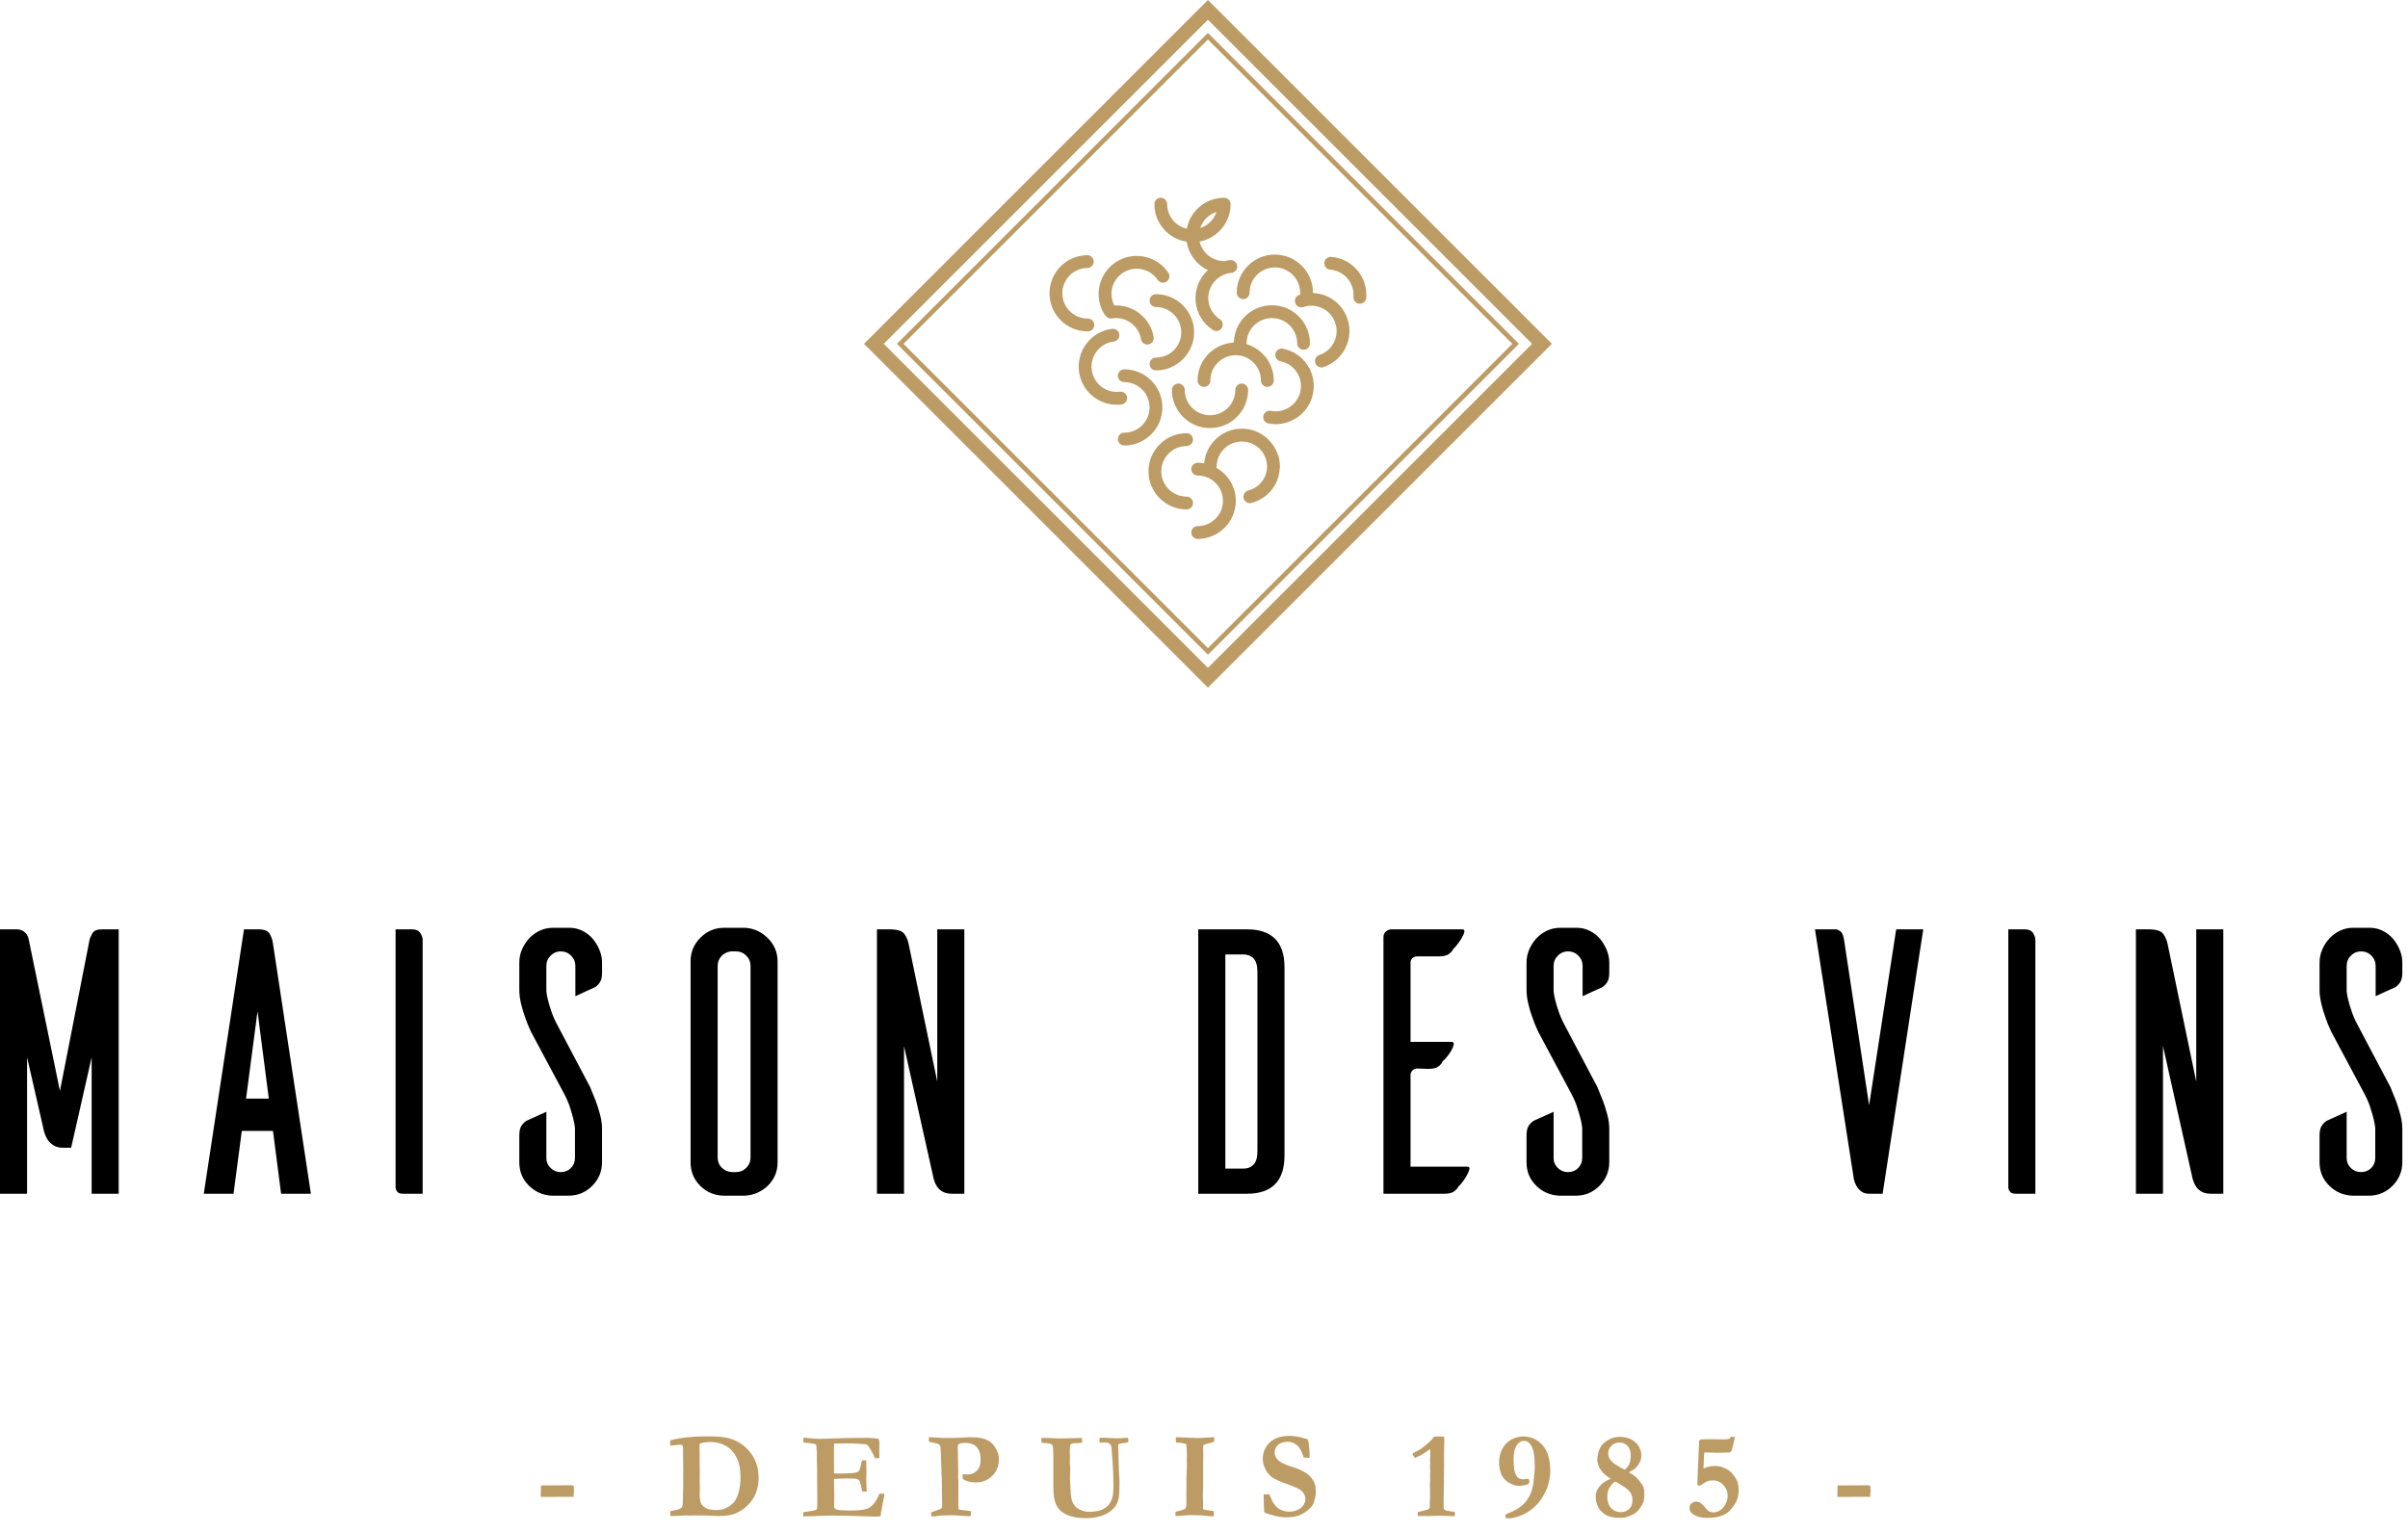 <?xml version="1.0" encoding="UTF-8"?> <svg xmlns="http://www.w3.org/2000/svg" width="132" height="84" viewBox="0 0 132 84"><g fill="none" fill-rule="evenodd"><path fill="#000" d="M41.142 63.465C41.142 63.691 41.064 63.882 40.908 64.037 40.753 64.193 40.562 64.27 40.336 64.27L40.124 64.27C39.898 64.257 39.711 64.175 39.563 64.026 39.414 63.878 39.34 63.691 39.34 63.465L39.34 52.972C39.34 52.747 39.414 52.559 39.563 52.411 39.711 52.263 39.891 52.181 40.103 52.167L40.336 52.167C40.562 52.167 40.753 52.245 40.908 52.4 41.064 52.556 41.142 52.747 41.142 52.972L41.142 63.465zM40.845 50.874L39.7 50.874C39.192 50.874 38.757 51.054 38.396 51.415 38.037 51.775 37.856 52.209 37.856 52.718L37.856 63.741C37.856 64.249 38.037 64.68 38.396 65.033 38.757 65.386 39.192 65.563 39.7 65.563L40.845 65.563C41.085 65.549 41.314 65.493 41.534 65.394 41.753 65.294 41.943 65.164 42.106 65.002 42.269 64.839 42.396 64.652 42.488 64.44 42.579 64.228 42.625 63.995 42.625 63.741L42.625 52.718C42.625 52.224 42.448 51.8 42.095 51.447 41.742 51.093 41.325 50.903 40.845 50.874L40.845 50.874zM5.055 51.192C4.977 51.347 4.932 51.446 4.918 51.488L3.286 59.819 1.569 51.488C1.54 51.362 1.491 51.26 1.421 51.182 1.349 51.104 1.279 51.051 1.208 51.022 1.124 50.98 1.025 50.96.912 50.96L0 50.96 0 65.457 1.484 65.457 1.484 57.975 2.353 61.768C2.367 61.853 2.392 61.96 2.427 62.087 2.463 62.213 2.519 62.342 2.596 62.469 2.674 62.596 2.784 62.705 2.925 62.797 3.066 62.89 3.243 62.935 3.455 62.935L3.9 62.935 5.024 57.975 5.024 65.457 6.507 65.457 6.507 50.96 5.575 50.96C5.307 50.96 5.134 51.037 5.055 51.192M32.475 51.457C32.321 51.281 32.134 51.139 31.916 51.033 31.698 50.928 31.469 50.875 31.23 50.875L30.302 50.875C30.049 50.875 29.809 50.928 29.584 51.033 29.359 51.141 29.166 51.282 29.004 51.458 28.843 51.635 28.713 51.836 28.614 52.063 28.515 52.29 28.467 52.53 28.467 52.785L28.467 54.271C28.467 54.511 28.498 54.767 28.562 55.035 28.626 55.304 28.7 55.552 28.784 55.779 28.869 56.033 28.975 56.295 29.102 56.564L30.883 59.897C31.038 60.18 31.155 60.442 31.232 60.683 31.31 60.923 31.37 61.129 31.412 61.298 31.469 61.497 31.505 61.681 31.519 61.849L31.519 63.485C31.519 63.711 31.444 63.899 31.296 64.048 31.148 64.196 30.96 64.271 30.734 64.271 30.523 64.271 30.338 64.196 30.183 64.047 30.028 63.897 29.95 63.715 29.95 63.502L29.95 60.964C29.752 61.049 29.54 61.144 29.315 61.25 29.088 61.356 28.94 61.423 28.869 61.451 28.77 61.508 28.679 61.597 28.594 61.716 28.509 61.836 28.467 62.017 28.467 62.257L28.467 63.741C28.467 64.235 28.639 64.656 28.983 65.002 29.328 65.348 29.746 65.535 30.239 65.563L31.167 65.563C31.673 65.563 32.106 65.384 32.465 65.023 32.823 64.662 33.002 64.228 33.002 63.719L33.002 61.897C33.002 61.657 32.967 61.402 32.898 61.134 32.827 60.865 32.75 60.618 32.666 60.392 32.567 60.137 32.462 59.876 32.35 59.608L30.603 56.3C30.449 56.018 30.329 55.757 30.245 55.517 30.162 55.276 30.098 55.072 30.056 54.902 30 54.705 29.964 54.52 29.95 54.35L29.95 52.972C29.95 52.746 30.028 52.557 30.183 52.4 30.338 52.245 30.523 52.167 30.734 52.167 30.96 52.167 31.151 52.245 31.307 52.4 31.462 52.557 31.54 52.746 31.54 52.972L31.54 54.626C31.721 54.542 31.926 54.446 32.156 54.34 32.386 54.234 32.536 54.166 32.606 54.139 32.703 54.082 32.793 53.995 32.877 53.874 32.961 53.754 33.002 53.574 33.002 53.333L33.002 52.782C33.002 52.542 32.953 52.305 32.854 52.072 32.756 51.839 32.629 51.634 32.475 51.457M22.574 50.959L21.684 50.959 21.684 65.139C21.698 65.21 21.729 65.281 21.779 65.351 21.828 65.422 21.938 65.457 22.108 65.457L23.168 65.457 23.168 51.532C23.168 51.418 23.125 51.295 23.04 51.161 22.955 51.026 22.8 50.959 22.574 50.959M13.488 60.241L14.117 55.453 14.735 60.241 13.488 60.241zM14.785 51.203C14.692 51.04 14.483 50.959 14.159 50.959L13.375 50.959 11.17 65.457 12.802 65.457 13.255 62.012 14.964 62.012 15.409 65.457 17.042 65.457 14.964 51.743C14.936 51.545 14.876 51.365 14.785 51.203L14.785 51.203zM110.98 50.959L110.09 50.959 110.09 65.139C110.105 65.21 110.136 65.281 110.185 65.351 110.235 65.422 110.344 65.457 110.514 65.457L111.574 65.457 111.574 51.532C111.574 51.418 111.532 51.295 111.446 51.161 111.362 51.026 111.206 50.959 110.98 50.959M102.459 60.603L101.082 51.51C101.039 51.27 100.968 51.118 100.869 51.054 100.771 50.991 100.693 50.96 100.636 50.96L99.492 50.96 101.591 64.44C101.591 64.468 101.601 64.539 101.622 64.652 101.643 64.765 101.686 64.881 101.75 65.002 101.812 65.122 101.901 65.228 102.014 65.319 102.128 65.412 102.276 65.457 102.459 65.457L102.565 65.457 103.201 65.457 105.427 50.96 103.943 50.96 102.459 60.603zM120.392 59.31L118.823 51.765C118.78 51.553 118.7 51.365 118.579 51.202 118.459 51.04 118.187 50.959 117.764 50.959L117.085 50.959 117.085 65.457 118.569 65.457 118.569 57.36 120.169 64.525C120.182 64.596 120.208 64.683 120.243 64.79 120.28 64.895 120.332 64.998 120.403 65.097 120.475 65.196 120.575 65.281 120.702 65.351 120.83 65.422 120.993 65.457 121.193 65.457L121.875 65.457 121.875 50.959 120.392 50.959 120.392 59.31zM130.842 54.339C131.073 54.234 131.222 54.167 131.292 54.138 131.389 54.083 131.48 53.993 131.563 53.874 131.647 53.753 131.689 53.574 131.689 53.333L131.689 52.782C131.689 52.542 131.64 52.305 131.541 52.072 131.442 51.839 131.316 51.634 131.161 51.457 131.007 51.28 130.82 51.139 130.603 51.033 130.384 50.928 130.156 50.874 129.917 50.874L128.989 50.874C128.735 50.874 128.496 50.928 128.271 51.033 128.045 51.14 127.852 51.282 127.691 51.458 127.529 51.635 127.398 51.837 127.301 52.063 127.202 52.29 127.152 52.53 127.152 52.785L127.152 54.271C127.152 54.512 127.185 54.766 127.248 55.035 127.312 55.304 127.387 55.552 127.47 55.778 127.555 56.033 127.662 56.295 127.789 56.564L129.569 59.897C129.724 60.18 129.841 60.442 129.919 60.682 129.997 60.923 130.056 61.128 130.1 61.298 130.155 61.496 130.191 61.681 130.205 61.849L130.205 63.485C130.205 63.711 130.13 63.899 129.983 64.047 129.834 64.196 129.646 64.27 129.421 64.27 129.209 64.27 129.025 64.196 128.87 64.046 128.714 63.897 128.637 63.715 128.637 63.502L128.637 60.963C128.439 61.048 128.227 61.144 128.001 61.249 127.774 61.356 127.626 61.423 127.555 61.45 127.456 61.508 127.365 61.596 127.28 61.716 127.195 61.836 127.152 62.017 127.152 62.257L127.152 63.741C127.152 64.235 127.325 64.655 127.67 65.002 128.015 65.348 128.432 65.535 128.926 65.563L129.853 65.563C130.359 65.563 130.792 65.383 131.151 65.023 131.509 64.662 131.689 64.228 131.689 63.719L131.689 61.896C131.689 61.656 131.653 61.402 131.583 61.134 131.514 60.865 131.436 60.617 131.352 60.391 131.254 60.137 131.149 59.875 131.036 59.607L129.29 56.3C129.135 56.018 129.016 55.757 128.932 55.516 128.848 55.276 128.785 55.071 128.743 54.901 128.686 54.704 128.65 54.52 128.637 54.35L128.637 52.972C128.637 52.747 128.714 52.556 128.87 52.4 129.025 52.245 129.209 52.167 129.421 52.167 129.646 52.167 129.838 52.245 129.994 52.4 130.148 52.556 130.226 52.747 130.226 52.972L130.226 54.626C130.407 54.541 130.613 54.446 130.842 54.339M68.928 63.126C68.928 63.464 68.858 63.708 68.719 63.857 68.579 64.005 68.391 64.079 68.153 64.079L67.17 64.079 67.17 52.336 68.153 52.336C68.391 52.336 68.579 52.411 68.719 52.559 68.858 52.708 68.928 52.951 68.928 53.29L68.928 63.126zM68.356 50.959L65.686 50.959 65.686 65.457 68.356 65.457C69.726 65.457 70.413 64.757 70.413 63.359L70.413 53.036C70.413 51.652 69.726 50.959 68.356 50.959L68.356 50.959zM51.379 59.31L49.81 51.765C49.768 51.553 49.687 51.365 49.567 51.202 49.446 51.04 49.175 50.959 48.751 50.959L48.072 50.959 48.072 65.457 49.556 65.457 49.556 57.36 51.156 64.525C51.169 64.596 51.194 64.683 51.23 64.79 51.266 64.895 51.319 64.998 51.391 65.097 51.462 65.196 51.562 65.281 51.689 65.351 51.818 65.422 51.981 65.457 52.18 65.457L52.862 65.457 52.862 50.959 51.379 50.959 51.379 59.31zM80.438 63.973L77.322 63.973 77.322 58.949C77.322 58.852 77.357 58.766 77.427 58.695 77.498 58.625 77.584 58.59 77.682 58.59L78.297 58.611C78.537 58.611 78.717 58.569 78.837 58.486 78.958 58.402 79.038 58.305 79.081 58.193 79.109 58.179 79.172 58.116 79.272 58.004 79.371 57.893 79.459 57.771 79.537 57.639 79.615 57.506 79.664 57.388 79.685 57.284 79.706 57.179 79.667 57.128 79.568 57.128L77.322 57.128 77.322 52.783C77.322 52.684 77.357 52.603 77.427 52.538 77.498 52.474 77.584 52.442 77.682 52.442L78.89 52.442C79.13 52.442 79.311 52.397 79.431 52.305 79.551 52.213 79.632 52.117 79.675 52.018 79.702 52.005 79.763 51.942 79.855 51.828 79.946 51.714 80.031 51.595 80.108 51.467 80.186 51.34 80.24 51.224 80.267 51.118 80.296 51.012 80.261 50.959 80.162 50.959L76.283 50.959C76.17 50.959 76.068 50.998 75.975 51.076 75.884 51.154 75.837 51.256 75.837 51.383L75.837 65.457 79.166 65.457C79.406 65.457 79.586 65.414 79.706 65.33 79.825 65.245 79.907 65.153 79.95 65.055 79.979 65.04 80.039 64.977 80.13 64.863 80.222 64.751 80.307 64.628 80.385 64.493 80.462 64.358 80.515 64.238 80.544 64.132 80.571 64.026 80.537 63.973 80.438 63.973M87.689 51.457C87.534 51.281 87.348 51.139 87.13 51.033 86.912 50.928 86.684 50.875 86.444 50.875L85.516 50.875C85.263 50.875 85.024 50.928 84.799 51.033 84.573 51.141 84.38 51.282 84.217 51.458 84.057 51.635 83.927 51.836 83.828 52.063 83.729 52.29 83.681 52.53 83.681 52.785L83.681 54.271C83.681 54.511 83.712 54.767 83.776 55.035 83.839 55.304 83.914 55.552 83.998 55.779 84.084 56.033 84.189 56.295 84.316 56.564L86.097 59.897C86.252 60.18 86.368 60.442 86.446 60.683 86.524 60.923 86.584 61.129 86.627 61.298 86.684 61.497 86.718 61.681 86.733 61.849L86.733 63.485C86.733 63.711 86.658 63.899 86.51 64.048 86.361 64.196 86.175 64.271 85.948 64.271 85.737 64.271 85.553 64.196 85.398 64.047 85.242 63.897 85.164 63.715 85.164 63.502L85.164 60.964C84.966 61.049 84.754 61.144 84.528 61.25 84.302 61.356 84.154 61.423 84.084 61.451 83.984 61.508 83.892 61.597 83.808 61.716 83.723 61.836 83.681 62.017 83.681 62.257L83.681 63.741C83.681 64.235 83.852 64.656 84.197 65.002 84.542 65.348 84.961 65.535 85.453 65.563L86.382 65.563C86.887 65.563 87.319 65.384 87.679 65.023 88.036 64.662 88.216 64.228 88.216 63.719L88.216 61.897C88.216 61.657 88.181 61.402 88.112 61.134 88.041 60.865 87.964 60.618 87.88 60.392 87.781 60.137 87.677 59.876 87.564 59.608L85.817 56.3C85.662 56.018 85.544 55.757 85.459 55.517 85.376 55.276 85.312 55.072 85.27 54.902 85.214 54.705 85.178 54.52 85.164 54.35L85.164 52.972C85.164 52.746 85.242 52.557 85.398 52.4 85.553 52.245 85.737 52.167 85.948 52.167 86.175 52.167 86.365 52.245 86.521 52.4 86.676 52.557 86.754 52.746 86.754 52.972L86.754 54.626C86.934 54.542 87.141 54.446 87.37 54.34 87.6 54.234 87.749 54.166 87.82 54.139 87.917 54.082 88.007 53.995 88.091 53.874 88.175 53.754 88.216 53.574 88.216 53.333L88.216 52.782C88.216 52.542 88.167 52.305 88.068 52.072 87.97 51.839 87.843 51.634 87.689 51.457"></path><path fill="#BD9B64" d="M100.725 81.504L100.728 81.67C100.728 81.686 100.726 81.711 100.725 81.747 100.72 81.815 100.719 81.878 100.719 81.933 100.719 81.966 100.719 82.015 100.721 82.079L102.524 82.076 102.524 82.016C102.524 81.976 102.525 81.943 102.527 81.916L102.541 81.743 102.536 81.687C102.531 81.636 102.524 81.558 102.517 81.454 102.455 81.445 102.387 81.441 102.314 81.441L101.782 81.448 100.734 81.448 100.725 81.504zM94.772 78.902C94.737 78.918 94.66 78.927 94.538 78.927L93.774 78.917C93.457 78.917 93.279 78.923 93.242 78.934 93.172 78.956 93.135 78.993 93.135 79.044L93.137 79.167C93.137 79.18 93.136 79.201 93.134 79.23 93.129 79.272 93.128 79.315 93.128 79.359 93.125 79.421 93.121 79.5 93.114 79.595 93.11 79.659 93.106 79.767 93.102 79.917 93.099 80.065 93.095 80.159 93.091 80.194 93.086 80.229 93.084 80.27 93.084 80.317L93.045 81.371C93.045 81.398 93.052 81.419 93.068 81.434 93.09 81.452 93.118 81.461 93.15 81.461 93.175 81.461 93.201 81.456 93.227 81.444L93.37 81.352C93.486 81.274 93.564 81.228 93.606 81.215 93.691 81.188 93.789 81.175 93.902 81.175 94.121 81.175 94.31 81.259 94.469 81.426 94.627 81.593 94.707 81.793 94.707 82.026 94.707 82.161 94.668 82.307 94.593 82.463 94.516 82.619 94.417 82.736 94.296 82.813 94.176 82.889 94.052 82.927 93.926 82.927 93.83 82.927 93.745 82.907 93.67 82.864 93.62 82.837 93.548 82.763 93.454 82.641 93.292 82.439 93.132 82.339 92.974 82.339 92.872 82.339 92.787 82.373 92.717 82.441 92.647 82.511 92.612 82.593 92.612 82.687 92.612 82.819 92.672 82.927 92.791 83.014 92.994 83.158 93.244 83.23 93.543 83.23 93.798 83.23 94.014 83.209 94.19 83.168 94.366 83.127 94.53 83.056 94.681 82.954 94.78 82.887 94.892 82.768 95.016 82.595 95.14 82.422 95.221 82.265 95.258 82.125 95.294 81.984 95.312 81.828 95.312 81.657 95.312 81.646 95.298 81.543 95.272 81.348 95.266 81.294 95.232 81.215 95.172 81.109 95.088 80.96 95.002 80.841 94.913 80.752 94.793 80.635 94.654 80.545 94.495 80.481 94.338 80.415 94.175 80.383 94.008 80.383 93.896 80.383 93.787 80.395 93.682 80.418 93.576 80.442 93.475 80.477 93.38 80.523L93.394 80.21 93.41 79.778C93.41 79.751 93.415 79.707 93.424 79.645 93.473 79.643 93.509 79.642 93.533 79.642 93.618 79.642 93.753 79.646 93.939 79.654 94.01 79.659 94.064 79.662 94.099 79.662L94.311 79.655 94.401 79.655C94.417 79.655 94.557 79.65 94.824 79.639 94.85 79.635 94.876 79.61 94.903 79.566 94.945 79.495 95.013 79.236 95.106 78.791 95.042 78.789 95.002 78.788 94.986 78.788L94.863 78.791C94.837 78.848 94.807 78.886 94.772 78.902L94.772 78.902zM88.913 81.45C89.139 81.59 89.29 81.719 89.369 81.837 89.447 81.954 89.487 82.095 89.487 82.259 89.487 82.463 89.427 82.623 89.309 82.741 89.19 82.859 89.027 82.917 88.818 82.917 88.621 82.917 88.453 82.841 88.315 82.69 88.176 82.539 88.107 82.328 88.107 82.058 88.107 81.808 88.18 81.599 88.325 81.428 88.432 81.305 88.504 81.243 88.54 81.243 88.563 81.241 88.687 81.31 88.913 81.45L88.913 81.45zM88.545 80.295C88.409 80.203 88.311 80.108 88.25 80.013 88.19 79.918 88.16 79.812 88.16 79.695 88.16 79.528 88.22 79.387 88.34 79.271 88.459 79.154 88.607 79.097 88.782 79.097 88.957 79.097 89.103 79.159 89.218 79.283 89.333 79.408 89.39 79.586 89.39 79.819 89.39 79.992 89.365 80.141 89.317 80.265 89.284 80.349 89.222 80.436 89.134 80.524L89.067 80.591C88.784 80.443 88.609 80.344 88.545 80.295L88.545 80.295zM87.754 81.423C87.566 81.619 87.471 81.835 87.471 82.076 87.471 82.22 87.499 82.365 87.552 82.512 87.592 82.618 87.639 82.707 87.694 82.781 87.75 82.854 87.842 82.938 87.97 83.033 88.055 83.096 88.157 83.141 88.276 83.17 88.443 83.21 88.621 83.23 88.812 83.23 88.974 83.23 89.122 83.204 89.254 83.153 89.458 83.078 89.617 82.994 89.729 82.9 89.786 82.854 89.851 82.772 89.927 82.653 90.004 82.535 90.054 82.444 90.079 82.382 90.119 82.279 90.139 82.12 90.139 81.907 90.139 81.765 90.123 81.649 90.091 81.558 90.058 81.467 89.99 81.356 89.886 81.223 89.737 81.038 89.603 80.914 89.481 80.848 89.361 80.783 89.301 80.743 89.302 80.731L89.544 80.584C89.644 80.532 89.74 80.428 89.834 80.274 89.929 80.121 89.976 79.971 89.976 79.827 89.976 79.533 89.865 79.286 89.645 79.086 89.424 78.887 89.139 78.788 88.789 78.788 88.602 78.788 88.425 78.827 88.257 78.906 88.088 78.984 87.952 79.083 87.845 79.201 87.741 79.32 87.666 79.459 87.624 79.617 87.58 79.776 87.559 79.921 87.559 80.051 87.559 80.206 87.619 80.383 87.739 80.582 87.861 80.779 88.051 80.946 88.31 81.081 88.057 81.185 87.872 81.3 87.754 81.423L87.754 81.423zM82.697 83.257C82.857 83.257 83.062 83.212 83.313 83.123 83.563 83.035 83.801 82.896 84.028 82.705 84.253 82.517 84.433 82.306 84.566 82.074 84.699 81.843 84.78 81.684 84.809 81.601 84.924 81.261 84.981 80.942 84.981 80.643 84.981 80.036 84.842 79.571 84.562 79.25 84.28 78.928 83.93 78.767 83.509 78.767 83.272 78.767 83.05 78.824 82.842 78.937 82.635 79.05 82.471 79.22 82.354 79.444 82.235 79.669 82.175 79.914 82.175 80.177 82.175 80.344 82.196 80.509 82.239 80.673 82.272 80.797 82.322 80.907 82.391 81.004 82.458 81.1 82.556 81.195 82.685 81.288 82.736 81.325 82.866 81.382 83.075 81.457 83.101 81.466 83.168 81.471 83.272 81.471 83.438 81.471 83.592 81.444 83.735 81.391 83.801 81.366 83.835 81.312 83.835 81.228 83.835 81.179 83.823 81.142 83.801 81.117 83.779 81.091 83.755 81.078 83.728 81.078L83.678 81.089C83.618 81.106 83.56 81.115 83.504 81.115 83.417 81.115 83.331 81.094 83.243 81.052 83.208 81.032 83.17 80.989 83.13 80.922 83.068 80.82 83.028 80.709 83.01 80.586 82.983 80.402 82.97 80.205 82.97 79.995 82.97 79.653 83.037 79.391 83.174 79.206 83.274 79.071 83.395 79.004 83.537 79.004 83.69 79.004 83.819 79.082 83.923 79.24 84.062 79.45 84.13 79.838 84.13 80.404 84.13 80.563 84.124 80.7 84.11 80.813 84.093 80.965 84.083 81.062 84.08 81.102 84.076 81.221 84.05 81.385 84.002 81.592 83.955 81.799 83.874 81.992 83.761 82.171 83.647 82.349 83.507 82.501 83.341 82.626 83.174 82.752 82.976 82.859 82.745 82.947 82.627 82.991 82.562 83.022 82.551 83.037 82.53 83.059 82.518 83.089 82.518 83.127 82.518 83.167 82.535 83.208 82.571 83.25 82.626 83.254 82.669 83.257 82.697 83.257L82.697 83.257zM78.355 79.07C78.194 79.217 78.043 79.339 77.903 79.436 77.819 79.494 77.659 79.583 77.424 79.705 77.444 79.758 77.489 79.838 77.56 79.945 77.738 79.867 77.838 79.822 77.86 79.808 78.062 79.691 78.241 79.573 78.399 79.456 78.4 79.564 78.402 79.657 78.402 79.732 78.402 79.809 78.4 79.871 78.399 79.918L78.389 80.021 78.399 80.247 78.391 80.331C78.39 80.364 78.389 80.397 78.389 80.43 78.389 80.456 78.393 80.542 78.402 80.686L78.389 80.875C78.395 81.026 78.399 81.116 78.399 81.145 78.399 81.192 78.395 81.244 78.391 81.305 78.388 81.42 78.385 81.487 78.385 81.504L78.389 81.634 78.391 82.139 78.379 82.386 78.381 82.611C78.381 82.664 78.363 82.707 78.327 82.74 78.29 82.772 78.192 82.804 78.029 82.837 77.911 82.862 77.808 82.886 77.72 82.91 77.716 82.959 77.714 82.996 77.714 83.02 77.714 83.047 77.716 83.085 77.72 83.133 77.789 83.127 77.835 83.123 77.857 83.123L78.022 83.13 78.113 83.123 78.209 83.13 78.268 83.13C78.293 83.13 78.324 83.129 78.362 83.127 78.7 83.116 78.897 83.11 78.95 83.11 78.993 83.11 79.071 83.113 79.183 83.12 79.369 83.129 79.511 83.133 79.609 83.133L79.751 83.133C79.756 83.051 79.758 82.998 79.758 82.974 79.758 82.954 79.756 82.933 79.751 82.91 79.592 82.881 79.486 82.864 79.432 82.857 79.298 82.837 79.214 82.813 79.183 82.784 79.152 82.755 79.136 82.708 79.136 82.641L79.136 82.452 79.16 80.207 79.157 79.891 79.163 79.389C79.165 79.184 79.167 79.065 79.17 79.034 79.172 78.976 79.173 78.942 79.173 78.93 79.173 78.897 79.168 78.845 79.16 78.774L78.95 78.771 78.844 78.767C78.704 78.772 78.629 78.774 78.618 78.774 78.512 78.907 78.424 79.006 78.355 79.07L78.355 79.07zM71.19 78.788C70.982 78.75 70.825 78.731 70.718 78.731 70.225 78.731 69.854 78.854 69.601 79.1 69.348 79.346 69.222 79.646 69.222 79.999 69.222 80.174 69.267 80.356 69.358 80.546 69.449 80.736 69.573 80.887 69.731 81 69.887 81.113 70.17 81.242 70.578 81.385 70.986 81.53 71.237 81.646 71.33 81.732 71.483 81.872 71.559 82.024 71.559 82.188 71.559 82.321 71.516 82.447 71.429 82.562 71.341 82.679 71.225 82.763 71.081 82.814 70.937 82.865 70.806 82.891 70.686 82.891 70.551 82.891 70.427 82.869 70.311 82.829 70.196 82.787 70.097 82.732 70.014 82.662 69.931 82.592 69.855 82.5 69.787 82.387 69.755 82.336 69.687 82.186 69.581 81.94L69.272 81.946 69.272 82.072C69.272 82.133 69.274 82.235 69.278 82.379 69.29 82.658 69.295 82.809 69.295 82.834L69.295 82.871C69.304 82.904 69.314 82.925 69.325 82.934 69.354 82.958 69.423 82.986 69.534 83.017L69.934 83.133C70.149 83.178 70.333 83.2 70.488 83.2 70.724 83.2 70.916 83.18 71.066 83.14 71.215 83.1 71.36 83.036 71.499 82.945 71.639 82.856 71.742 82.777 71.808 82.711 71.902 82.616 71.969 82.515 72.012 82.408 72.089 82.207 72.128 82.002 72.128 81.793 72.128 81.602 72.103 81.443 72.054 81.316 72.003 81.188 71.912 81.056 71.779 80.918 71.679 80.814 71.534 80.718 71.342 80.629 71.15 80.541 70.986 80.477 70.851 80.437 70.447 80.318 70.183 80.192 70.06 80.062 69.933 79.931 69.87 79.795 69.87 79.653 69.87 79.484 69.934 79.343 70.061 79.228 70.189 79.114 70.361 79.057 70.578 79.057 70.807 79.057 71.005 79.146 71.174 79.323 71.271 79.427 71.369 79.625 71.467 79.918L71.506 79.924 71.745 79.941 71.779 79.931C71.788 79.885 71.793 79.841 71.793 79.801 71.793 79.675 71.779 79.498 71.752 79.27 71.734 79.117 71.715 79.003 71.693 78.927 71.484 78.856 71.316 78.81 71.19 78.788L71.19 78.788zM64.722 83.113C64.947 83.091 65.117 83.08 65.234 83.08L65.822 83.087C66.085 83.113 66.232 83.129 66.263 83.133 66.305 83.14 66.334 83.143 66.35 83.143 66.36 83.143 66.401 83.141 66.472 83.137 66.488 83.134 66.51 83.133 66.539 83.133 66.541 83.082 66.542 83.045 66.542 83.02 66.542 82.976 66.537 82.921 66.529 82.854 66.414 82.839 66.347 82.829 66.327 82.827 66.217 82.817 66.094 82.796 65.96 82.768 65.947 82.734 65.94 82.709 65.94 82.691L65.951 82.564 65.936 81.899 65.954 81.454 65.951 80.577C65.951 80.374 65.954 80.087 65.96 79.712 65.954 79.652 65.951 79.575 65.951 79.479 65.951 79.371 65.957 79.288 65.97 79.23 66.043 79.201 66.137 79.173 66.25 79.145 66.364 79.117 66.465 79.088 66.554 79.057 66.56 78.997 66.561 78.948 66.561 78.911 66.561 78.882 66.561 78.846 66.558 78.804 66.516 78.807 66.414 78.813 66.253 78.824 65.964 78.842 65.755 78.851 65.624 78.851 65.595 78.851 65.522 78.848 65.404 78.844L64.453 78.804 64.461 79.097C64.489 79.101 64.528 79.105 64.577 79.107 64.781 79.118 64.929 79.145 65.02 79.186 65.033 79.235 65.04 79.271 65.043 79.293L65.049 79.436 65.065 79.815 65.056 79.995 65.062 80.437C65.062 80.45 65.053 80.676 65.036 81.115L65.04 81.294 65.033 82.053 65.036 82.445C65.036 82.567 65.016 82.662 64.976 82.731 64.906 82.768 64.798 82.805 64.656 82.841 64.554 82.865 64.481 82.884 64.438 82.897L64.438 83.137C64.481 83.134 64.577 83.127 64.722 83.113L64.722 83.113zM57.232 79.12C57.487 79.129 57.639 79.168 57.688 79.236 57.724 79.285 57.741 79.496 57.741 79.871L57.741 81.457C57.741 81.763 57.757 81.998 57.791 82.163 57.837 82.402 57.923 82.597 58.048 82.746 58.174 82.896 58.36 83.017 58.606 83.108 58.852 83.2 59.146 83.246 59.49 83.246 59.792 83.246 60.055 83.213 60.281 83.148 60.507 83.083 60.696 82.994 60.846 82.882 60.997 82.77 61.114 82.647 61.196 82.514 61.249 82.426 61.291 82.305 61.322 82.152 61.353 81.998 61.369 81.696 61.369 81.243L61.335 80.568C61.331 80.404 61.325 80.241 61.319 80.082 61.316 80.035 61.315 79.99 61.314 79.945 61.313 79.901 61.312 79.84 61.312 79.762 61.312 79.625 61.309 79.528 61.302 79.473 61.296 79.398 61.292 79.339 61.292 79.3 61.292 79.244 61.308 79.203 61.339 79.176 61.354 79.163 61.437 79.147 61.585 79.127 61.676 79.123 61.762 79.109 61.844 79.086 61.853 79.051 61.857 79.022 61.857 78.997 61.857 78.968 61.85 78.917 61.837 78.844L61.781 78.838C61.588 78.857 61.385 78.867 61.173 78.867L60.537 78.838 60.274 78.838 60.268 79.093 60.311 79.103 60.624 79.097C60.712 79.097 60.792 79.131 60.864 79.2 60.905 79.244 60.93 79.332 60.937 79.463L60.95 79.639C61.007 80.31 61.036 80.915 61.036 81.451 61.036 81.759 61.015 81.986 60.973 82.133 60.942 82.239 60.886 82.353 60.806 82.475 60.769 82.533 60.702 82.597 60.605 82.666 60.509 82.736 60.406 82.786 60.298 82.817 60.114 82.873 59.915 82.9 59.703 82.9 59.523 82.9 59.34 82.854 59.154 82.761 59.025 82.694 58.926 82.602 58.855 82.485 58.759 82.325 58.707 82.125 58.695 81.883L58.652 81.048 58.666 80.473 58.645 80.207 58.652 79.895 58.649 79.775C58.647 79.731 58.645 79.673 58.645 79.602 58.645 79.37 58.658 79.237 58.685 79.206 58.726 79.157 58.807 79.133 58.932 79.133 59.064 79.133 59.193 79.125 59.317 79.107L59.317 79.08 59.31 78.886 59.314 78.847C59.267 78.849 59.178 78.851 59.045 78.853 58.913 78.856 58.763 78.86 58.593 78.867 58.423 78.874 58.249 78.877 58.071 78.877 58.021 78.877 57.848 78.87 57.556 78.854 57.433 78.847 57.317 78.844 57.206 78.844 57.163 78.844 57.122 78.845 57.083 78.847L57.092 79.11C57.13 79.117 57.177 79.12 57.232 79.12L57.232 79.12zM51.287 79.13C51.376 79.146 51.439 79.172 51.477 79.208 51.515 79.245 51.541 79.295 51.557 79.359 51.566 79.399 51.578 79.67 51.593 80.171L51.629 81.225 51.64 82.159C51.64 82.283 51.641 82.38 51.644 82.448 51.645 82.477 51.647 82.503 51.647 82.525 51.647 82.578 51.636 82.637 51.616 82.701 51.515 82.761 51.394 82.812 51.254 82.854L51.051 82.921C51.047 82.963 51.044 82.994 51.044 83.014 51.044 83.045 51.049 83.092 51.058 83.157 51.148 83.152 51.215 83.146 51.258 83.14 51.506 83.104 51.767 83.087 52.042 83.087 52.286 83.087 52.503 83.095 52.694 83.112 52.884 83.128 53.014 83.137 53.083 83.137 53.112 83.137 53.154 83.132 53.209 83.123 53.22 83.063 53.226 83.017 53.226 82.984 53.226 82.953 53.221 82.91 53.213 82.857L52.551 82.774C52.537 82.65 52.531 82.552 52.531 82.477L52.537 81.958 52.535 81.523 52.535 81.25C52.535 81.191 52.533 81.145 52.531 81.114L52.521 80.974 52.527 80.841 52.504 79.273C52.513 79.247 52.527 79.219 52.544 79.19 52.616 79.141 52.733 79.117 52.9 79.117 53.077 79.117 53.237 79.15 53.379 79.217 53.481 79.266 53.569 79.359 53.643 79.498 53.718 79.637 53.755 79.816 53.755 80.032 53.755 80.337 53.669 80.557 53.499 80.692 53.37 80.797 53.211 80.849 53.023 80.849 52.99 80.849 52.952 80.848 52.909 80.846 52.865 80.843 52.817 80.84 52.764 80.836 52.764 80.949 52.769 81.038 52.781 81.102 52.882 81.164 52.992 81.21 53.108 81.242 53.224 81.273 53.347 81.288 53.476 81.288 53.845 81.288 54.152 81.168 54.394 80.927 54.637 80.687 54.759 80.373 54.759 79.988 54.759 79.833 54.712 79.665 54.621 79.484 54.529 79.303 54.419 79.165 54.291 79.067 54.164 78.97 53.992 78.898 53.774 78.854 53.633 78.823 53.422 78.807 53.143 78.807 53.101 78.807 52.997 78.813 52.833 78.824 52.545 78.84 52.334 78.847 52.198 78.847L52.069 78.847 51.713 78.851 50.918 78.801 50.921 79.053C50.982 79.074 51.103 79.099 51.287 79.13L51.287 79.13zM44.033 79.097C44.088 79.103 44.137 79.108 44.178 79.11 44.296 79.115 44.419 79.13 44.544 79.157 44.587 79.166 44.62 79.172 44.644 79.176 44.688 79.184 44.722 79.198 44.744 79.223 44.748 79.256 44.751 79.279 44.751 79.29L44.781 79.702 44.777 80.077 44.794 80.61 44.79 80.986 44.801 82.239 44.797 82.342C44.799 82.433 44.801 82.497 44.801 82.535 44.801 82.632 44.788 82.713 44.764 82.777 44.675 82.822 44.515 82.857 44.285 82.884 44.159 82.897 44.074 82.909 44.033 82.921L44.033 83.15 44.435 83.137 44.575 83.137C44.963 83.115 45.29 83.104 45.556 83.104 46.091 83.104 46.548 83.111 46.928 83.127 47.466 83.149 47.798 83.16 47.923 83.16 48.006 83.16 48.121 83.157 48.265 83.15L48.324 82.771 48.445 82.143 48.465 82.043C48.47 82.005 48.475 81.958 48.481 81.903 48.433 81.901 48.396 81.899 48.372 81.899 48.327 81.899 48.271 81.903 48.202 81.91 48.102 82.177 47.976 82.386 47.826 82.535 47.714 82.65 47.582 82.725 47.434 82.758 47.219 82.804 46.958 82.827 46.65 82.827 46.184 82.827 45.905 82.804 45.815 82.758 45.755 82.726 45.725 82.669 45.725 82.585L45.732 81.866C45.723 81.691 45.718 81.472 45.718 81.208L45.718 81.095C45.887 81.077 46.139 81.069 46.474 81.069 46.759 81.069 46.923 81.077 46.968 81.092 47.029 81.112 47.074 81.142 47.101 81.182 47.137 81.233 47.177 81.361 47.221 81.567 47.245 81.678 47.262 81.751 47.271 81.787L47.507 81.787 47.507 81.714C47.507 81.649 47.503 81.551 47.497 81.42 47.49 81.287 47.487 81.192 47.487 81.132 47.487 81.094 47.489 81.042 47.492 80.975 47.495 80.909 47.497 80.759 47.497 80.527 47.497 80.425 47.493 80.274 47.484 80.077L47.291 80.074 47.248 80.077C47.19 80.355 47.151 80.518 47.131 80.567 47.1 80.635 47.064 80.684 47.024 80.711 46.985 80.739 46.88 80.76 46.711 80.776 46.542 80.792 46.259 80.799 45.862 80.799 45.821 80.799 45.774 80.796 45.718 80.789L45.718 80.37 45.715 79.812C45.715 79.431 45.718 79.212 45.725 79.157 45.938 79.148 46.179 79.143 46.449 79.143 46.687 79.143 46.909 79.152 47.115 79.17 47.228 79.179 47.296 79.185 47.318 79.186 47.404 79.189 47.475 79.198 47.53 79.213 47.621 79.317 47.692 79.419 47.743 79.519L47.876 79.755C47.909 79.841 47.936 79.907 47.956 79.951 48.014 79.956 48.051 79.958 48.069 79.958L48.206 79.951C48.207 79.924 48.209 79.905 48.209 79.891L48.202 79.755 48.202 79.07C48.202 78.995 48.181 78.935 48.142 78.89 47.879 78.857 47.678 78.841 47.543 78.841L46.942 78.847C46.543 78.847 46.096 78.857 45.602 78.877 45.271 78.89 45.067 78.897 44.987 78.897 44.756 78.897 44.553 78.885 44.378 78.861 44.285 78.847 44.175 78.838 44.049 78.831L44.033 79.097zM38.939 79.07C39.26 79.07 39.545 79.141 39.793 79.284 40.042 79.427 40.237 79.64 40.38 79.923 40.523 80.206 40.595 80.572 40.595 81.019 40.595 81.291 40.561 81.555 40.495 81.81 40.428 82.066 40.331 82.263 40.204 82.402 40.077 82.542 39.904 82.654 39.687 82.737 39.582 82.78 39.421 82.801 39.202 82.801 38.913 82.801 38.687 82.723 38.523 82.568 38.41 82.46 38.353 82.254 38.353 81.951L38.363 81.625 38.353 81.097 38.36 80.782C38.36 80.662 38.358 80.523 38.353 80.364L38.353 79.871 38.347 79.308C38.347 79.279 38.349 79.23 38.353 79.161 38.517 79.1 38.713 79.07 38.939 79.07L38.939 79.07zM36.747 83.13C36.783 83.128 36.836 83.127 36.907 83.127 37.023 83.125 37.115 83.122 37.186 83.118 37.4 83.104 37.512 83.097 37.525 83.097L37.894 83.1 38.174 83.094 38.253 83.1 38.523 83.094 38.722 83.103 39.404 83.13C39.845 83.13 40.195 83.062 40.452 82.924 40.818 82.731 41.098 82.475 41.293 82.154 41.488 81.835 41.585 81.451 41.585 81.004 41.585 80.65 41.513 80.322 41.367 80.022 41.223 79.722 41.005 79.458 40.714 79.229 40.497 79.059 40.216 78.93 39.87 78.844 39.641 78.789 39.281 78.761 38.789 78.761 38.199 78.761 37.703 78.794 37.299 78.861 37.055 78.901 36.868 78.942 36.737 78.984L36.741 79.276C36.769 79.272 36.791 79.268 36.804 79.266 36.881 79.253 36.969 79.244 37.066 79.24 37.142 79.226 37.209 79.22 37.266 79.22 37.337 79.22 37.38 79.228 37.396 79.243 37.427 79.274 37.442 79.318 37.442 79.376L37.442 79.509 37.452 80.641 37.449 81.083 37.452 81.448C37.439 82.097 37.432 82.436 37.429 82.462 37.418 82.568 37.393 82.64 37.352 82.678 37.288 82.737 37.154 82.785 36.947 82.821 36.843 82.839 36.774 82.852 36.741 82.861 36.741 82.991 36.743 83.082 36.747 83.13L36.747 83.13zM29.649 81.504L29.653 81.67C29.653 81.686 29.651 81.711 29.649 81.747 29.645 81.815 29.642 81.878 29.642 81.933 29.642 81.966 29.644 82.015 29.646 82.079L31.448 82.076 31.448 82.016C31.448 81.976 31.449 81.943 31.451 81.916L31.464 81.743 31.461 81.687C31.455 81.636 31.448 81.558 31.442 81.454 31.379 81.445 31.311 81.441 31.239 81.441L30.706 81.448 29.659 81.448 29.649 81.504zM63.369 19.607C63.174 19.607 63.017 19.765 63.017 19.958 63.017 20.153 63.174 20.31 63.369 20.31 64.52 20.31 65.457 19.373 65.457 18.22 65.457 17.069 64.52 16.131 63.369 16.131 63.174 16.131 63.017 16.289 63.017 16.483 63.017 16.677 63.174 16.835 63.369 16.835 64.132 16.835 64.754 17.457 64.754 18.22 64.754 18.985 64.132 19.607 63.369 19.607M66.681 11.621C66.544 12.042 66.215 12.371 65.793 12.508 65.93 12.087 66.26 11.758 66.681 11.621M65.049 13.253C65.156 13.944 65.601 14.521 66.213 14.814 65.753 15.238 65.483 15.856 65.541 16.525 65.597 17.169 65.942 17.741 66.485 18.095 66.544 18.134 66.611 18.152 66.676 18.152 66.791 18.152 66.904 18.096 66.971 17.992 67.077 17.829 67.031 17.611 66.868 17.506 66.508 17.271 66.278 16.891 66.241 16.463 66.175 15.702 66.74 15.028 67.501 14.962 67.694 14.944 67.837 14.774 67.82 14.58 67.803 14.387 67.621 14.246 67.44 14.261 67.329 14.271 67.225 14.296 67.122 14.322 67.116 14.322 67.111 14.318 67.106 14.318 66.449 14.318 65.901 13.859 65.759 13.245 66.724 13.062 67.457 12.214 67.457 11.195 67.457 11.002 67.301 10.844 67.106 10.844 66.087 10.844 65.24 11.578 65.057 12.543 64.442 12.401 63.982 11.852 63.982 11.195 63.982 11.002 63.825 10.844 63.631 10.844 63.437 10.844 63.28 11.002 63.28 11.195 63.28 12.238 64.05 13.097 65.049 13.253M63.72 22.34C63.72 21.188 62.783 20.251 61.631 20.251 61.437 20.251 61.279 20.408 61.279 20.602 61.279 20.796 61.437 20.953 61.631 20.953 62.395 20.953 63.017 21.575 63.017 22.34 63.017 23.104 62.395 23.726 61.631 23.726 61.437 23.726 61.279 23.882 61.279 24.077 61.279 24.271 61.437 24.428 61.631 24.428 62.783 24.428 63.72 23.491 63.72 22.34"></path><path fill="#BD9B64" d="M61.782 21.786C61.759 21.594 61.584 21.455 61.39 21.48 61.023 21.526 60.659 21.425 60.367 21.197 60.076 20.969 59.891 20.641 59.846 20.274 59.8 19.906 59.9 19.543 60.129 19.251 60.356 18.959 60.684 18.774 61.052 18.728 61.245 18.705 61.381 18.53 61.358 18.338 61.335 18.144 61.161 18.01 60.966 18.031 60.412 18.099 59.918 18.379 59.575 18.818 59.231 19.258 59.079 19.806 59.148 20.359 59.216 20.914 59.495 21.407 59.935 21.751 60.306 22.04 60.753 22.194 61.217 22.194 61.302 22.194 61.389 22.189 61.475 22.178 61.668 22.154 61.805 21.979 61.782 21.786M66.329 23.473C67.481 23.473 68.418 22.536 68.418 21.384 68.418 21.189 68.261 21.031 68.066 21.031 67.873 21.031 67.716 21.189 67.716 21.384 67.716 22.148 67.093 22.77 66.329 22.77 65.565 22.77 64.943 22.148 64.943 21.384 64.943 21.189 64.786 21.031 64.591 21.031 64.398 21.031 64.24 21.189 64.24 21.384 64.24 22.536 65.177 23.473 66.329 23.473M65.045 27.23C64.281 27.23 63.659 26.608 63.659 25.843 63.659 25.08 64.281 24.458 65.045 24.458 65.239 24.458 65.397 24.301 65.397 24.106 65.397 23.912 65.239 23.754 65.045 23.754 63.893 23.754 62.957 24.692 62.957 25.843 62.957 26.995 63.893 27.933 65.045 27.933 65.239 27.933 65.397 27.775 65.397 27.581 65.397 27.387 65.239 27.23 65.045 27.23M70.326 19.119C70.139 19.081 69.952 19.206 69.914 19.397 69.878 19.587 70.002 19.772 70.192 19.809 70.556 19.879 70.87 20.087 71.077 20.395 71.284 20.701 71.359 21.071 71.289 21.434 71.143 22.184 70.411 22.673 69.664 22.53 69.472 22.491 69.288 22.617 69.252 22.808 69.215 22.999 69.34 23.183 69.529 23.22 69.664 23.246 69.796 23.259 69.928 23.259 70.907 23.259 71.784 22.564 71.978 21.568 72.085 21.02 71.972 20.464 71.659 20.001 71.348 19.539 70.875 19.226 70.326 19.119"></path><path fill="#BD9B64" d="M69.721,17.441 C70.485,17.441 71.107,18.062 71.107,18.826 C71.107,19.021 71.264,19.178 71.458,19.178 C71.653,19.178 71.809,19.021 71.809,18.826 C71.809,17.674 70.872,16.737 69.721,16.737 C68.583,16.737 67.66,17.652 67.636,18.784 C66.531,18.838 65.647,19.745 65.647,20.863 C65.647,21.057 65.804,21.215 65.998,21.215 C66.192,21.215 66.349,21.057 66.349,20.863 C66.349,20.099 66.971,19.477 67.736,19.477 C68.5,19.477 69.122,20.099 69.122,20.863 C69.122,21.057 69.279,21.215 69.473,21.215 C69.667,21.215 69.825,21.057 69.825,20.863 C69.825,19.918 69.189,19.126 68.327,18.87 C68.329,18.855 68.335,18.842 68.335,18.826 C68.335,18.062 68.956,17.441 69.721,17.441"></path><path fill="#BD9B64" d="M72.817 16.28C72.548 16.146 72.261 16.079 71.97 16.066 71.97 16.061 71.973 16.056 71.973 16.049 71.973 14.898 71.036 13.96 69.885 13.96 68.732 13.96 67.795 14.898 67.795 16.049 67.795 16.243 67.952 16.401 68.146 16.401 68.341 16.401 68.498 16.243 68.498 16.049 68.498 15.285 69.12 14.664 69.885 14.664 70.648 14.664 71.27 15.285 71.27 16.049 71.27 16.086 71.28 16.12 71.291 16.153 71.268 16.159 71.245 16.161 71.222 16.168 71.038 16.23 70.939 16.43 71 16.613 71.061 16.798 71.26 16.897 71.446 16.835 71.796 16.718 72.171 16.744 72.503 16.909 72.834 17.074 73.081 17.359 73.199 17.71 73.317 18.061 73.29 18.437 73.125 18.769 72.959 19.099 72.676 19.347 72.324 19.463 72.14 19.525 72.041 19.725 72.102 19.908 72.152 20.055 72.288 20.149 72.436 20.149 72.472 20.149 72.51 20.142 72.547 20.131 73.076 19.953 73.505 19.581 73.754 19.081 74.004 18.582 74.042 18.015 73.866 17.487 73.689 16.958 73.317 16.529 72.817 16.28M59.637 18.171C59.832 18.169 59.987 18.01 59.986 17.816 59.985 17.624 59.828 17.468 59.635 17.468 59.63 17.469 59.624 17.468 59.62 17.468 58.861 17.468 58.24 16.854 58.234 16.094 58.227 15.33 58.843 14.702 59.606 14.695 59.801 14.694 59.957 14.534 59.955 14.34 59.954 14.147 59.796 13.993 59.604 13.993L59.601 13.993C58.449 14.003 57.521 14.948 57.531 16.1 57.54 17.246 58.476 18.171 59.62 18.171L59.637 18.171zM60.608 17.314C60.683 17.42 60.812 17.483 60.951 17.46 61.703 17.334 62.421 17.844 62.547 18.598 62.575 18.77 62.724 18.891 62.893 18.891 62.912 18.891 62.932 18.89 62.951 18.886 63.142 18.854 63.272 18.674 63.24 18.482 63.064 17.43 62.124 16.701 61.084 16.75 60.942 16.476 60.892 16.166 60.951 15.857 61.022 15.494 61.23 15.18 61.537 14.973 61.844 14.766 62.213 14.691 62.577 14.762 62.94 14.832 63.254 15.04 63.461 15.347 63.569 15.508 63.788 15.55 63.949 15.441 64.11 15.333 64.152 15.115 64.044 14.953 63.732 14.491 63.259 14.178 62.71 14.071 62.164 13.966 61.607 14.078 61.144 14.391 60.682 14.702 60.368 15.175 60.262 15.723 60.155 16.271 60.268 16.828 60.58 17.29 60.588 17.301 60.6 17.304 60.608 17.314M70.16 25.528C70.158 25.426 70.146 25.325 70.129 25.223 70.125 25.2 70.123 25.178 70.118 25.156 70.11 25.115 70.11 25.074 70.099 25.033 70.089 24.993 70.069 24.96 70.047 24.927 69.767 24.103 68.994 23.505 68.078 23.505 66.99 23.505 66.103 24.344 66.008 25.408 65.893 25.388 65.775 25.372 65.654 25.372 65.46 25.372 65.303 25.53 65.303 25.723 65.303 25.918 65.46 26.075 65.654 26.075 66.418 26.075 67.04 26.696 67.04 27.461 67.04 28.225 66.418 28.847 65.654 28.847 65.46 28.847 65.303 29.004 65.303 29.198 65.303 29.392 65.46 29.55 65.654 29.55 66.805 29.55 67.743 28.613 67.743 27.461 67.743 26.683 67.312 26.013 66.68 25.653 66.684 25.633 66.692 25.615 66.692 25.595 66.692 24.83 67.313 24.209 68.078 24.209 68.825 24.209 69.432 24.804 69.459 25.546 69.461 25.795 69.401 26.04 69.272 26.26 69.083 26.579 68.783 26.805 68.424 26.897 68.237 26.946 68.124 27.138 68.172 27.325 68.213 27.484 68.356 27.589 68.512 27.589 68.541 27.589 68.571 27.585 68.6 27.578 69.14 27.439 69.594 27.097 69.877 26.617 70.052 26.319 70.14 25.989 70.154 25.653 70.158 25.633 70.167 25.616 70.167 25.595 70.167 25.572 70.16 25.551 70.16 25.528M72.975 14.085C72.78 14.072 72.612 14.214 72.597 14.408 72.581 14.601 72.726 14.77 72.92 14.786 73.681 14.846 74.252 15.515 74.192 16.276 74.177 16.47 74.321 16.639 74.515 16.654 74.525 16.656 74.534 16.656 74.543 16.656 74.725 16.656 74.879 16.516 74.893 16.332 74.983 15.183 74.123 14.176 72.975 14.085"></path><path fill="#BD9B64" d="M48.445,18.853 L66.215,36.622 L83.985,18.853 L66.215,1.083 L66.215,1.083 L48.445,18.853 Z M66.216,37.707 L47.362,18.853 L66.216,0 L85.069,18.853 L66.216,37.707 Z"></path><path fill="#BD9B64" d="M49.528,18.853 L66.215,35.539 L82.902,18.853 L66.215,2.166 L49.528,18.853 Z M66.215,35.901 L66.126,35.81 L49.166,18.853 L49.257,18.763 L66.215,1.804 L66.306,1.894 L83.264,18.853 L83.173,18.944 L66.215,35.901 Z"></path></g></svg> 